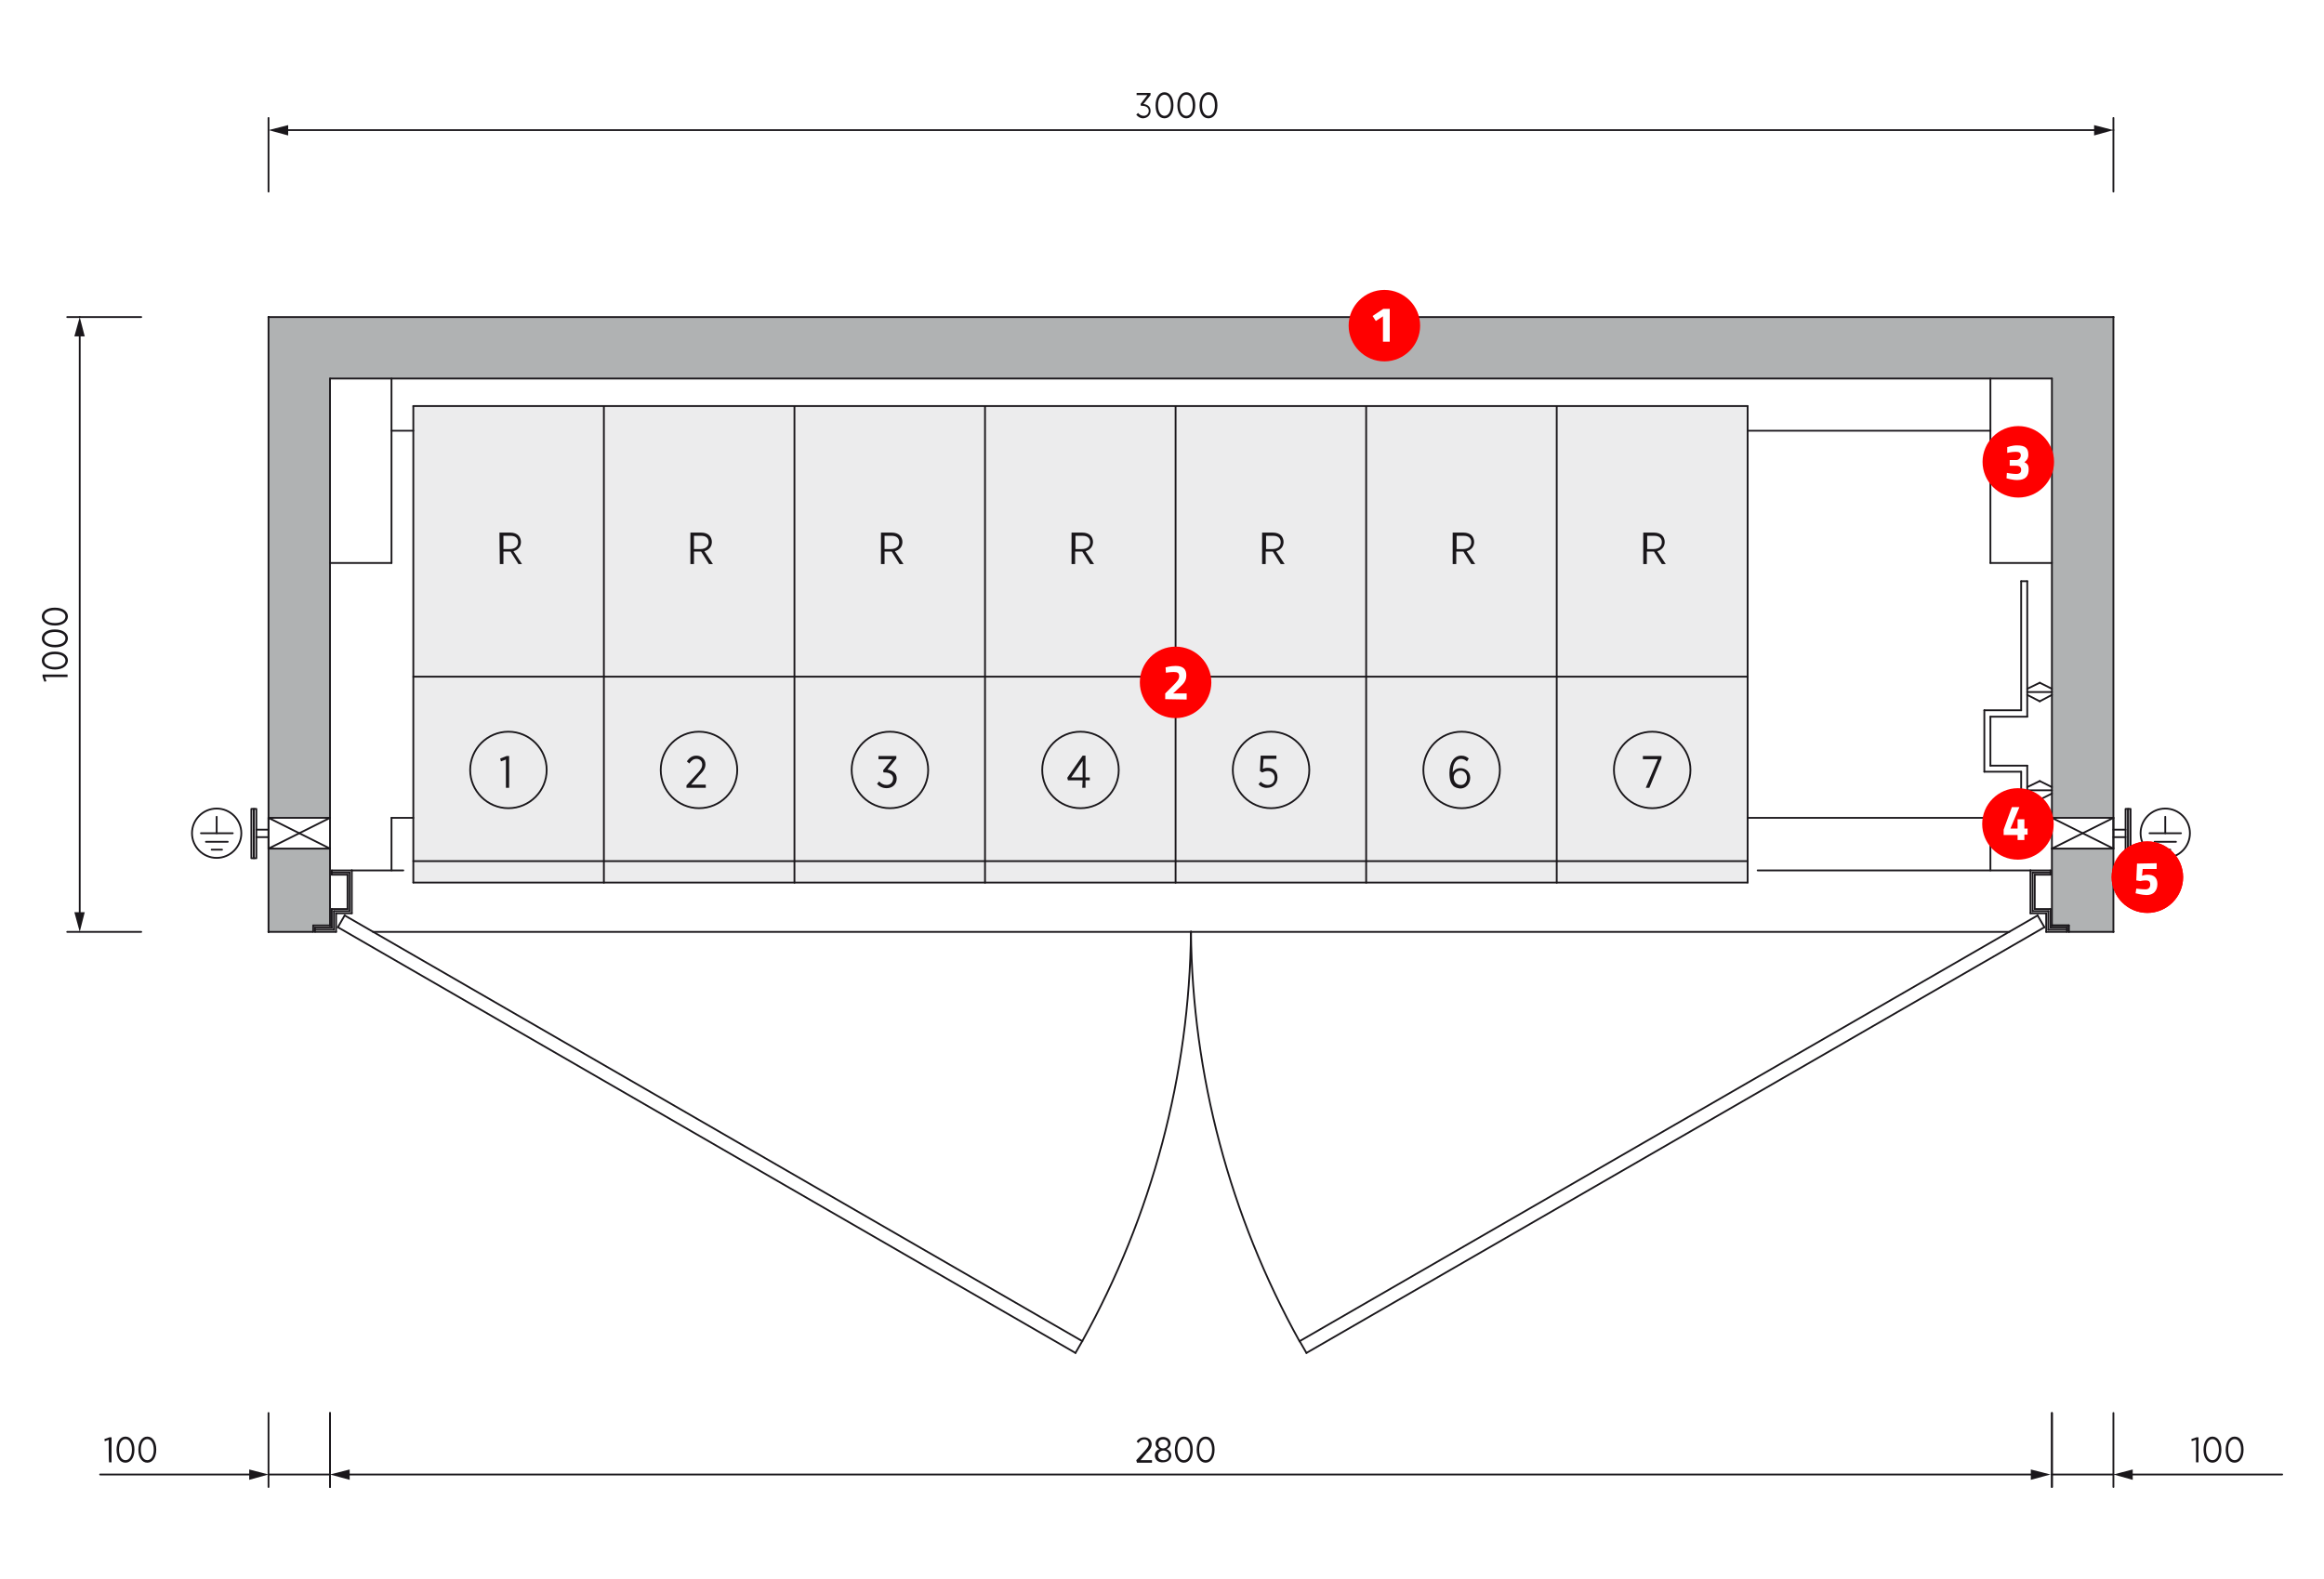 <svg xmlns="http://www.w3.org/2000/svg" xmlns:xlink="http://www.w3.org/1999/xlink" id="Layer_1" x="0px" y="0px" viewBox="0 0 650 441.8" style="enable-background:new 0 0 650 441.8;" xml:space="preserve">
<style type="text/css">
	.st0{fill:#FFFFFF;}
	.st1{fill:#ECECED;}
	.st2{fill-rule:evenodd;clip-rule:evenodd;fill:#B0B2B3;}
	.st3{fill:none;stroke:#1A171B;stroke-width:0.5;stroke-linecap:round;stroke-linejoin:round;stroke-miterlimit:10;}
	.st4{fill:none;stroke:#1A171B;stroke-width:0.5;stroke-linecap:round;stroke-linejoin:round;}
	.st5{fill:#1A171B;}
	.st6{fill:#19161A;}
	.st7{fill:#FF0000;}
	.st8{enable-background:new    ;}
</style>
<rect class="st0" width="650" height="441.8"></rect>
<g>
	<g id="Layer_1_1_">
		<g>
			<rect x="115.6" y="113.6" class="st1" width="373.2" height="133.3"></rect>
			<g>
				<g id="HATCH_63_">
					<path class="st2" d="M92.3,237.4H75.1v23.2h12.5v-1.7h4.7C92.3,258.9,92.3,237.4,92.3,237.4z M92.3,105.9h481.6v123h17.2V88.7       h-516v140.2h17.2L92.3,105.9L92.3,105.9z M591.1,237.4h-17.2v21.5h4.7v1.7h12.5V237.4z"></path>
				</g>
				<g id="LINE_9761_">
					<line class="st3" x1="87.6" y1="258.9" x2="92.3" y2="258.9"></line>
				</g>
				<g id="LINE_9762_">
					<line class="st3" x1="591.1" y1="260.7" x2="591.1" y2="88.7"></line>
				</g>
				<g id="LINE_9763_">
					<line class="st3" x1="591.1" y1="88.7" x2="75.1" y2="88.7"></line>
				</g>
				<g id="LINE_9764_">
					<line class="st3" x1="75.1" y1="88.7" x2="75.1" y2="260.7"></line>
				</g>
				<g id="LINE_9765_">
					<line class="st3" x1="573.9" y1="105.9" x2="92.3" y2="105.9"></line>
				</g>
				<g id="LINE_9766_">
					<line class="st3" x1="92.3" y1="105.9" x2="92.3" y2="258.9"></line>
				</g>
				<g id="LINE_9767_">
					<line class="st3" x1="87.6" y1="258.9" x2="87.6" y2="260.7"></line>
				</g>
				<g id="LINE_9770_">
					<line class="st3" x1="75.1" y1="260.7" x2="87.6" y2="260.7"></line>
				</g>
				<g id="LINE_9771_">
					<line class="st3" x1="578.6" y1="258.9" x2="573.9" y2="258.9"></line>
				</g>
				<g id="LINE_9772_">
					<line class="st3" x1="573.9" y1="105.9" x2="573.9" y2="258.9"></line>
				</g>
				<g id="LINE_9773_">
					<line class="st3" x1="578.6" y1="258.9" x2="578.6" y2="260.7"></line>
				</g>
				<g id="LINE_9789_">
					<line class="st3" x1="578.6" y1="260.7" x2="591.1" y2="260.7"></line>
				</g>
				<g id="LINE_9790_">
					<line class="st3" x1="578.6" y1="258.9" x2="573.9" y2="258.9"></line>
				</g>
				<g id="LINE_9791_">
					<line class="st3" x1="578.6" y1="258.9" x2="578.6" y2="260.7"></line>
				</g>
				<g id="ARC_3430_">
					<path class="st3" d="M333.1,260.7c0.4,40.1,10.9,79.5,30.4,114.6"></path>
				</g>
				<g id="ARC_3431_">
					<path class="st3" d="M302.7,375.2c19.5-35.1,30-74.4,30.4-114.6"></path>
				</g>
				<g id="DIMENSION_95_">
					<g id="LINE_9910_">
						<line class="st3" x1="39.5" y1="260.7" x2="18.8" y2="260.7"></line>
					</g>
					<g id="LINE_9911_">
						<line class="st3" x1="39.5" y1="88.7" x2="18.8" y2="88.7"></line>
					</g>
					<g id="LINE_9912_">
						<g>
							<g>
								<line class="st4" x1="22.3" y1="256.2" x2="22.3" y2="93.1"></line>
								<g>
									<polygon class="st5" points="23.7,255.2 22.3,260.7 20.8,255.2          "></polygon>
								</g>
								<g>
									<polygon class="st5" points="23.7,94.1 22.3,88.7 20.8,94.1          "></polygon>
								</g>
							</g>
						</g>
					</g>
					<g id="MTEXT_268_">
						<g>
							<path class="st6" d="M12.6,189.5l0.4,1.1l-0.6,0.1l-0.5-1.4v-0.6h7v0.7H12.6z"></path>
							<path class="st6" d="M15.4,187.3L15.4,187.3c-2.2,0-3.7-1-3.7-2.5s1.5-2.5,3.6-2.5h0.1c2.1,0,3.6,1,3.6,2.5         C18.9,186.3,17.5,187.3,15.4,187.3z M15.4,183L15.4,183c-1.8,0-3,0.7-3,1.8c0,1.1,1.2,1.8,2.9,1.8h0.1c1.7,0,2.9-0.7,2.9-1.8         C18.3,183.7,17.1,183,15.4,183z"></path>
							<path class="st6" d="M15.4,181.1L15.4,181.1c-2.2,0-3.7-1-3.7-2.5s1.5-2.5,3.6-2.5h0.1c2.1,0,3.6,1,3.6,2.5         C18.9,180.2,17.5,181.1,15.4,181.1z M15.4,176.8L15.4,176.8c-1.8,0-3,0.7-3,1.8c0,1.1,1.2,1.8,2.9,1.8h0.1         c1.7,0,2.9-0.7,2.9-1.8C18.3,177.5,17.1,176.8,15.4,176.8z"></path>
							<path class="st6" d="M15.4,175L15.4,175c-2.2,0-3.7-1-3.7-2.5s1.5-2.5,3.6-2.5h0.1c2.1,0,3.6,1,3.6,2.5         C18.9,174,17.5,175,15.4,175z M15.4,170.7L15.4,170.7c-1.8,0-3,0.7-3,1.8c0,1.1,1.2,1.8,2.9,1.8h0.1c1.7,0,2.9-0.7,2.9-1.8         C18.3,171.4,17.1,170.7,15.4,170.7z"></path>
						</g>
					</g>
					<g id="POINT_285_">
						<line class="st3" x1="75.1" y1="260.7" x2="75.1" y2="260.7"></line>
					</g>
					<g id="POINT_286_">
						<line class="st3" x1="75.1" y1="88.7" x2="75.1" y2="88.7"></line>
					</g>
					<g id="POINT_287_">
						<line class="st3" x1="22.3" y1="88.7" x2="22.3" y2="88.7"></line>
					</g>
				</g>
				<g id="DIMENSION_96_">
					<g id="LINE_9913_">
						<line class="st3" x1="75.1" y1="53.6" x2="75.1" y2="33"></line>
					</g>
					<g id="LINE_9914_">
						<line class="st3" x1="591.1" y1="53.6" x2="591.1" y2="33"></line>
					</g>
					<g id="LINE_9915_">
						<g>
							<g>
								<line class="st4" x1="79.6" y1="36.4" x2="586.7" y2="36.4"></line>
								<g>
									<polygon class="st5" points="80.6,37.9 75.1,36.4 80.6,35          "></polygon>
								</g>
								<g>
									<polygon class="st5" points="585.7,37.9 591.1,36.4 585.7,35          "></polygon>
								</g>
							</g>
						</g>
					</g>
					<g id="MTEXT_269_">
						<g>
							<path class="st6" d="M317.8,32.1l0.5-0.5c0.4,0.5,0.9,0.8,1.6,0.8c0.8,0,1.4-0.6,1.4-1.4v0c0-0.9-0.8-1.4-1.9-1.4h-0.3         l-0.1-0.5l1.9-2.5h-3V26h3.9v0.6l-2,2.5c1.1,0.1,2,0.7,2,1.9v0c0,1.3-1,2.1-2.2,2.1C319,33.1,318.3,32.7,317.8,32.1z"></path>
							<path class="st6" d="M323.2,29.5L323.2,29.5c0-2.2,1-3.7,2.5-3.7s2.5,1.5,2.5,3.6v0.1c0,2.1-1,3.6-2.5,3.6         C324.1,33.1,323.2,31.6,323.2,29.5z M327.5,29.5L327.5,29.5c0-1.8-0.7-3-1.8-3c-1.1,0-1.8,1.2-1.8,2.9v0.1         c0,1.7,0.7,2.9,1.8,2.9C326.8,32.4,327.5,31.2,327.5,29.5z"></path>
							<path class="st6" d="M329.3,29.5L329.3,29.5c0-2.2,1-3.7,2.5-3.7c1.5,0,2.5,1.5,2.5,3.6v0.1c0,2.1-1,3.6-2.5,3.6         C330.3,33.1,329.3,31.6,329.3,29.5z M333.6,29.5L333.6,29.5c0-1.8-0.7-3-1.8-3c-1.1,0-1.8,1.2-1.8,2.9v0.1         c0,1.7,0.7,2.9,1.8,2.9C332.9,32.4,333.6,31.2,333.6,29.5z"></path>
							<path class="st6" d="M335.5,29.5L335.5,29.5c0-2.2,1-3.7,2.5-3.7c1.6,0,2.5,1.5,2.5,3.6v0.1c0,2.1-1,3.6-2.5,3.6         C336.4,33.1,335.5,31.6,335.5,29.5z M339.8,29.5L339.8,29.5c0-1.8-0.7-3-1.8-3c-1.1,0-1.8,1.2-1.8,2.9v0.1         c0,1.7,0.7,2.9,1.8,2.9C339.1,32.4,339.8,31.2,339.8,29.5z"></path>
						</g>
					</g>
					<g id="POINT_288_">
						<line class="st3" x1="75.1" y1="88.7" x2="75.1" y2="88.7"></line>
					</g>
					<g id="POINT_289_">
						<line class="st3" x1="591.1" y1="88.7" x2="591.1" y2="88.7"></line>
					</g>
					<g id="POINT_290_">
						<line class="st3" x1="591.1" y1="36.4" x2="591.1" y2="36.4"></line>
					</g>
				</g>
				<g id="DIMENSION_97_">
					<g id="LINE_9916_">
						<line class="st3" x1="92.3" y1="395.3" x2="92.3" y2="416"></line>
					</g>
					<g id="LINE_9917_">
						<line class="st3" x1="573.9" y1="395.3" x2="573.9" y2="416"></line>
					</g>
					<g id="LINE_9918_">
						<g>
							<g>
								<line class="st4" x1="96.8" y1="412.5" x2="569" y2="412.5"></line>
								<g>
									<polygon class="st5" points="97.8,414 92.3,412.5 97.8,411.1          "></polygon>
								</g>
								<g>
									<polygon class="st5" points="568,414 573.5,412.5 568,411.1          "></polygon>
								</g>
							</g>
						</g>
					</g>
					<g id="MTEXT_270_">
						<g>
							<path class="st6" d="M317.8,408.5l2.3-2.5c0.8-0.9,1.2-1.4,1.2-2.1c0-0.8-0.6-1.2-1.3-1.2c-0.6,0-1.1,0.3-1.6,1l-0.5-0.4         c0.5-0.8,1.2-1.2,2.2-1.2c1.1,0,2,0.8,2,1.9v0c0,0.9-0.4,1.5-1.4,2.5l-1.7,2h3.2v0.7h-4.2L317.8,408.5L317.8,408.5z"></path>
							<path class="st6" d="M323,407.2L323,407.2c0-0.9,0.5-1.5,1.3-1.8c-0.6-0.3-1.1-0.8-1.1-1.6v0c0-1.1,1-1.8,2.1-1.8         c1.1,0,2.1,0.7,2.1,1.8v0c0,0.8-0.5,1.3-1.1,1.6c0.7,0.3,1.3,0.9,1.3,1.7v0c0,1.2-1,2-2.3,2C324,409.2,323,408.4,323,407.2z          M326.9,407.2L326.9,407.2c0-0.8-0.7-1.4-1.5-1.4s-1.5,0.6-1.5,1.4v0c0,0.7,0.6,1.3,1.5,1.3         C326.3,408.5,326.9,407.9,326.9,407.2z M326.7,403.9L326.7,403.9c0-0.7-0.6-1.2-1.4-1.2c-0.8,0-1.3,0.5-1.3,1.2v0         c0,0.8,0.6,1.3,1.3,1.3C326.1,405.2,326.7,404.6,326.7,403.9z"></path>
							<path class="st6" d="M328.6,405.6L328.6,405.6c0-2.2,1-3.7,2.5-3.7s2.5,1.5,2.5,3.6v0.1c0,2.1-1,3.6-2.5,3.6         C329.6,409.2,328.6,407.7,328.6,405.6z M332.9,405.6L332.9,405.6c0-1.8-0.7-3-1.8-3c-1.1,0-1.8,1.2-1.8,2.9v0.1         c0,1.7,0.7,2.9,1.8,2.9C332.2,408.5,332.9,407.3,332.9,405.6z"></path>
							<path class="st6" d="M334.7,405.6L334.7,405.6c0-2.2,1-3.7,2.5-3.7c1.6,0,2.5,1.5,2.5,3.6v0.1c0,2.1-1,3.6-2.5,3.6         C335.7,409.2,334.7,407.7,334.7,405.6z M339,405.6L339,405.6c0-1.8-0.7-3-1.8-3c-1.1,0-1.8,1.2-1.8,2.9v0.1         c0,1.7,0.7,2.9,1.8,2.9C338.3,408.5,339,407.3,339,405.6z"></path>
						</g>
					</g>
					<g id="POINT_291_">
						<line class="st3" x1="92.3" y1="258.9" x2="92.3" y2="258.9"></line>
					</g>
					<g id="POINT_292_">
						<line class="st3" x1="573.9" y1="258.9" x2="573.9" y2="258.9"></line>
					</g>
					<g id="POINT_293_">
						<line class="st3" x1="573.9" y1="412.5" x2="573.9" y2="412.5"></line>
					</g>
				</g>
				<g id="DIMENSION_98_">
					<g id="LINE_9919_">
						<line class="st3" x1="75.1" y1="395.3" x2="75.1" y2="416"></line>
					</g>
					<g id="LINE_9920_">
						<line class="st3" x1="92.3" y1="395.3" x2="92.3" y2="416"></line>
					</g>
					<g id="LINE_9922_">
						<g>
							<g>
								<line class="st4" x1="70.7" y1="412.5" x2="28" y2="412.5"></line>
								<g>
									<polygon class="st5" points="69.7,411.1 75.1,412.5 69.7,414          "></polygon>
								</g>
							</g>
						</g>
					</g>
					<g id="LINE_9923_">
						<line class="st3" x1="92.3" y1="412.5" x2="75.1" y2="412.5"></line>
					</g>
					<g id="MTEXT_271_">
						<g>
							<path class="st6" d="M30.4,402.8l-1.1,0.4l-0.1-0.6l1.4-0.5h0.6v7h-0.7C30.4,409.1,30.4,402.8,30.4,402.8z"></path>
							<path class="st6" d="M32.6,405.6L32.6,405.6c0-2.2,1-3.7,2.5-3.7s2.5,1.5,2.5,3.6v0.1c0,2.1-1,3.6-2.5,3.6         C33.5,409.2,32.6,407.7,32.6,405.6z M36.9,405.6L36.9,405.6c0-1.8-0.7-3-1.8-3c-1.1,0-1.8,1.2-1.8,2.9v0.1         c0,1.7,0.7,2.9,1.8,2.9C36.2,408.5,36.9,407.3,36.9,405.6z"></path>
							<path class="st6" d="M38.7,405.6L38.7,405.6c0-2.2,1-3.7,2.5-3.7s2.5,1.5,2.5,3.6v0.1c0,2.1-1,3.6-2.5,3.6         C39.7,409.2,38.7,407.7,38.7,405.6z M43,405.6L43,405.6c0-1.8-0.7-3-1.8-3c-1.1,0-1.8,1.2-1.8,2.9v0.1c0,1.7,0.7,2.9,1.8,2.9         C42.3,408.5,43,407.3,43,405.6z"></path>
						</g>
					</g>
					<g id="POINT_294_">
						<line class="st3" x1="75.1" y1="260.7" x2="75.1" y2="260.7"></line>
					</g>
					<g id="POINT_295_">
						<line class="st3" x1="92.3" y1="258.9" x2="92.3" y2="258.9"></line>
					</g>
					<g id="POINT_296_">
						<line class="st3" x1="92.3" y1="412.5" x2="92.3" y2="412.5"></line>
					</g>
				</g>
				<g id="DIMENSION_99_">
					<g id="LINE_9924_">
						<line class="st3" x1="573.9" y1="395.3" x2="573.9" y2="416"></line>
					</g>
					<g id="LINE_9925_">
						<line class="st3" x1="591.1" y1="395.3" x2="591.1" y2="416"></line>
					</g>
					<g id="LINE_9927_">
						<g>
							<g>
								<line class="st4" x1="595.5" y1="412.5" x2="638.3" y2="412.5"></line>
								<g>
									<polygon class="st5" points="596.5,414 591.1,412.5 596.5,411.1          "></polygon>
								</g>
							</g>
						</g>
					</g>
					<g id="LINE_9928_">
						<line class="st3" x1="573.9" y1="412.5" x2="591.1" y2="412.5"></line>
					</g>
					<g id="MTEXT_272_">
						<g>
							<path class="st6" d="M614.1,402.8l-1.1,0.4l-0.1-0.6l1.4-0.5h0.6v7h-0.7V402.8z"></path>
							<path class="st6" d="M616.3,405.6L616.3,405.6c0-2.2,1-3.7,2.5-3.7s2.5,1.5,2.5,3.6v0.1c0,2.1-1,3.6-2.5,3.6         C617.3,409.2,616.3,407.7,616.3,405.6z M620.6,405.6L620.6,405.6c0-1.8-0.7-3-1.8-3c-1.1,0-1.8,1.2-1.8,2.9v0.1         c0,1.7,0.7,2.9,1.8,2.9C619.9,408.5,620.6,407.3,620.6,405.6z"></path>
							<path class="st6" d="M622.5,405.6L622.5,405.6c0-2.2,1-3.7,2.5-3.7c1.6,0,2.5,1.5,2.5,3.6v0.1c0,2.1-1,3.6-2.5,3.6         C623.4,409.2,622.5,407.7,622.5,405.6z M626.8,405.6L626.8,405.6c0-1.8-0.7-3-1.8-3c-1.1,0-1.8,1.2-1.8,2.9v0.1         c0,1.7,0.7,2.9,1.8,2.9C626.1,408.5,626.8,407.3,626.8,405.6z"></path>
						</g>
					</g>
					<g id="POINT_297_">
						<line class="st3" x1="573.9" y1="258.9" x2="573.9" y2="258.9"></line>
					</g>
					<g id="POINT_298_">
						<line class="st3" x1="591.1" y1="260.7" x2="591.1" y2="260.7"></line>
					</g>
					<g id="POINT_299_">
						<line class="st3" x1="591.1" y1="412.5" x2="591.1" y2="412.5"></line>
					</g>
				</g>
				<g id="LINE_9768_">
					<line class="st3" x1="98.4" y1="243.5" x2="98.4" y2="255.5"></line>
				</g>
				<g id="LINE_9769_">
					<line class="st3" x1="97.8" y1="244.1" x2="97.8" y2="254.9"></line>
				</g>
				<g id="LINE_9774_">
					<line class="st3" x1="94" y1="255.5" x2="98.4" y2="255.5"></line>
				</g>
				<g id="LINE_9775_">
					<line class="st3" x1="93.4" y1="254.9" x2="97.8" y2="254.9"></line>
				</g>
				<g id="LINE_9776_">
					<line class="st3" x1="94" y1="260.7" x2="88.1" y2="260.7"></line>
				</g>
				<g id="LINE_9777_">
					<line class="st3" x1="93.4" y1="260.1" x2="88.1" y2="260.1"></line>
				</g>
				<g id="LINE_9778_">
					<line class="st3" x1="88.1" y1="260.7" x2="88.1" y2="259.5"></line>
				</g>
				<g id="LINE_9779_">
					<line class="st3" x1="88.1" y1="259.5" x2="92.8" y2="259.5"></line>
				</g>
				<g id="LINE_9780_">
					<line class="st3" x1="92.8" y1="259.5" x2="92.8" y2="254.3"></line>
				</g>
				<g id="LINE_9781_">
					<line class="st3" x1="92.8" y1="243.5" x2="98.4" y2="243.5"></line>
				</g>
				<g id="LINE_9782_">
					<line class="st3" x1="92.8" y1="244.1" x2="97.8" y2="244.1"></line>
				</g>
				<g id="LINE_9783_">
					<line class="st3" x1="94" y1="260.7" x2="94" y2="255.5"></line>
				</g>
				<g id="LINE_9784_">
					<line class="st3" x1="93.4" y1="260.1" x2="93.4" y2="254.9"></line>
				</g>
				<g id="LINE_9785_">
					<line class="st3" x1="97.2" y1="244.7" x2="97.2" y2="254.3"></line>
				</g>
				<g id="LINE_9786_">
					<line class="st3" x1="92.8" y1="254.3" x2="97.2" y2="254.3"></line>
				</g>
				<g id="LINE_9787_">
					<line class="st3" x1="92.8" y1="244.7" x2="97.2" y2="244.7"></line>
				</g>
				<g id="LINE_9788_">
					<line class="st3" x1="92.8" y1="244.7" x2="92.8" y2="243.5"></line>
				</g>
				<g id="LINE_9792_">
					<line class="st3" x1="567.9" y1="243.5" x2="567.9" y2="255.5"></line>
				</g>
				<g id="LINE_9793_">
					<line class="st3" x1="568.5" y1="244.1" x2="568.5" y2="254.9"></line>
				</g>
				<g id="LINE_9794_">
					<line class="st3" x1="572.3" y1="255.5" x2="567.9" y2="255.5"></line>
				</g>
				<g id="LINE_9795_">
					<line class="st3" x1="572.9" y1="254.9" x2="568.5" y2="254.9"></line>
				</g>
				<g id="LINE_9796_">
					<line class="st3" x1="572.3" y1="260.7" x2="578.1" y2="260.7"></line>
				</g>
				<g id="LINE_9797_">
					<line class="st3" x1="572.9" y1="260.1" x2="578.1" y2="260.1"></line>
				</g>
				<g id="LINE_9798_">
					<line class="st3" x1="578.1" y1="260.7" x2="578.1" y2="259.5"></line>
				</g>
				<g id="LINE_9799_">
					<line class="st3" x1="578.1" y1="259.5" x2="573.5" y2="259.5"></line>
				</g>
				<g id="LINE_9800_">
					<line class="st3" x1="573.5" y1="259.5" x2="573.5" y2="254.3"></line>
				</g>
				<g id="LINE_9801_">
					<line class="st3" x1="573.5" y1="243.5" x2="567.9" y2="243.5"></line>
				</g>
				<g id="LINE_9802_">
					<line class="st3" x1="573.5" y1="244.1" x2="568.5" y2="244.1"></line>
				</g>
				<g id="LINE_9803_">
					<line class="st3" x1="572.3" y1="260.7" x2="572.3" y2="255.5"></line>
				</g>
				<g id="LINE_9804_">
					<line class="st3" x1="572.9" y1="260.1" x2="572.9" y2="254.9"></line>
				</g>
				<g id="LINE_9805_">
					<line class="st3" x1="569.1" y1="244.7" x2="569.1" y2="254.3"></line>
				</g>
				<g id="LINE_9806_">
					<line class="st3" x1="573.5" y1="254.3" x2="569.1" y2="254.3"></line>
				</g>
				<g id="LINE_9807_">
					<line class="st3" x1="573.5" y1="244.7" x2="569.1" y2="244.7"></line>
				</g>
				<g id="LINE_9808_">
					<line class="st3" x1="573.5" y1="244.7" x2="573.5" y2="243.5"></line>
				</g>
				<g id="LINE_9809_">
					<line class="st3" x1="75.1" y1="237.4" x2="92.3" y2="237.4"></line>
				</g>
				<g id="LINE_9810_">
					<line class="st3" x1="75.1" y1="228.8" x2="92.3" y2="228.8"></line>
				</g>
				<g id="LINE_9811_">
					<line class="st3" x1="75.1" y1="237.4" x2="92.3" y2="228.8"></line>
				</g>
				<g id="LINE_9812_">
					<line class="st3" x1="75.1" y1="228.8" x2="92.3" y2="237.4"></line>
				</g>
				<g id="LINE_9813_">
					<line class="st3" x1="573.9" y1="237.4" x2="591.1" y2="237.4"></line>
				</g>
				<g id="LINE_9814_">
					<line class="st3" x1="573.9" y1="228.8" x2="591.1" y2="228.8"></line>
				</g>
				<g id="LINE_9815_">
					<line class="st3" x1="573.9" y1="237.4" x2="591.1" y2="228.8"></line>
				</g>
				<g id="LINE_9816_">
					<line class="st3" x1="573.9" y1="228.8" x2="591.1" y2="237.4"></line>
				</g>
				<g id="LINE_9817_">
					<line class="st3" x1="115.6" y1="246.9" x2="115.6" y2="113.6"></line>
				</g>
				<g id="LINE_9818_">
					<line class="st3" x1="168.9" y1="246.9" x2="168.9" y2="113.6"></line>
				</g>
				<g id="LINE_9819_">
					<line class="st3" x1="115.6" y1="189.3" x2="168.9" y2="189.3"></line>
				</g>
				<g id="LINE_9820_">
					<line class="st3" x1="115.6" y1="113.6" x2="168.9" y2="113.6"></line>
				</g>
				<g id="LINE_9821_">
					<line class="st3" x1="115.6" y1="240.9" x2="168.9" y2="240.9"></line>
				</g>
				<g id="LINE_9822_">
					<line class="st3" x1="115.6" y1="246.9" x2="168.9" y2="246.9"></line>
				</g>
				<g id="LINE_9823_">
					<line class="st3" x1="222.2" y1="246.9" x2="222.2" y2="113.6"></line>
				</g>
				<g id="LINE_9824_">
					<line class="st3" x1="168.9" y1="189.3" x2="222.2" y2="189.3"></line>
				</g>
				<g id="LINE_9825_">
					<line class="st3" x1="168.9" y1="113.6" x2="222.2" y2="113.6"></line>
				</g>
				<g id="LINE_9826_">
					<line class="st3" x1="168.9" y1="240.9" x2="222.2" y2="240.9"></line>
				</g>
				<g id="LINE_9827_">
					<line class="st3" x1="168.9" y1="246.9" x2="222.2" y2="246.9"></line>
				</g>
				<g id="LINE_9828_">
					<line class="st3" x1="275.5" y1="246.9" x2="275.5" y2="113.6"></line>
				</g>
				<g id="LINE_9829_">
					<line class="st3" x1="222.2" y1="189.3" x2="275.5" y2="189.3"></line>
				</g>
				<g id="LINE_9830_">
					<line class="st3" x1="222.2" y1="113.6" x2="275.5" y2="113.6"></line>
				</g>
				<g id="LINE_9831_">
					<line class="st3" x1="222.2" y1="240.9" x2="275.5" y2="240.9"></line>
				</g>
				<g id="LINE_9832_">
					<line class="st3" x1="222.2" y1="246.9" x2="275.5" y2="246.9"></line>
				</g>
				<g id="TEXT_242_">
					<g>
						<path class="st6" d="M141.5,212.5l-1.4,0.5l-0.2-0.8l1.8-0.7h0.7v8.9h-0.9L141.5,212.5L141.5,212.5z"></path>
					</g>
				</g>
				<g id="TEXT_243_">
					<g>
						<path class="st6" d="M192,219.7l2.9-3.2c1.1-1.1,1.5-1.8,1.5-2.6c0-1-0.7-1.6-1.6-1.6c-0.8,0-1.4,0.4-2,1.3l-0.7-0.6        c0.7-1,1.5-1.6,2.7-1.6c1.4,0,2.5,1,2.5,2.4v0c0,1.1-0.5,1.9-1.8,3.2l-2.2,2.5h4.1v0.9H192V219.7z"></path>
					</g>
				</g>
				<g id="TEXT_244_">
					<g>
						<path class="st6" d="M245.3,219.3l0.6-0.7c0.5,0.6,1.2,1,2.1,1c1,0,1.8-0.7,1.8-1.8v0c0-1.1-1-1.7-2.4-1.7h-0.3l-0.1-0.6        l2.5-3.1h-3.8v-0.9h5v0.7l-2.5,3.1c1.4,0.2,2.6,0.9,2.6,2.5v0c0,1.6-1.2,2.7-2.8,2.7C246.8,220.5,245.9,220,245.3,219.3z"></path>
					</g>
				</g>
				<g id="CIRCLE_231_">
					<path class="st3" d="M206.2,215.4c0-5.9-4.8-10.7-10.7-10.7c-5.9,0-10.7,4.8-10.7,10.7s4.8,10.7,10.7,10.7       C201.5,226.1,206.2,221.3,206.2,215.4L206.2,215.4z"></path>
				</g>
				<g id="CIRCLE_232_">
					<path class="st3" d="M152.9,215.4c0-5.9-4.8-10.7-10.7-10.7c-5.9,0-10.7,4.8-10.7,10.7s4.8,10.7,10.7,10.7       C148.1,226.1,152.9,221.3,152.9,215.4L152.9,215.4z"></path>
				</g>
				<g id="CIRCLE_233_">
					<path class="st3" d="M259.6,215.4c0-5.9-4.8-10.7-10.7-10.7c-5.9,0-10.7,4.8-10.7,10.7s4.8,10.7,10.7,10.7       C254.8,226.1,259.6,221.3,259.6,215.4L259.6,215.4z"></path>
				</g>
				<g id="TEXT_245_">
					<g>
						<path class="st6" d="M193.1,149h3c1,0,1.8,0.3,2.3,0.8c0.4,0.4,0.7,1.1,0.7,1.8v0c0,1.4-0.9,2.3-2.1,2.6l2.4,3.6h-1.1        l-2.2-3.5h-2v3.5h-1L193.1,149L193.1,149z M195.9,153.6c1.4,0,2.3-0.7,2.3-1.9v0c0-1.2-0.8-1.8-2.1-1.8h-2v3.7L195.9,153.6        L195.9,153.6z"></path>
					</g>
				</g>
				<g id="TEXT_246_">
					<g>
						<path class="st6" d="M139.7,149h3c1,0,1.8,0.3,2.3,0.8c0.4,0.4,0.7,1.1,0.7,1.8v0c0,1.4-0.9,2.3-2.1,2.6l2.4,3.6H145l-2.2-3.5        h-2v3.5h-1L139.7,149L139.7,149z M142.6,153.6c1.4,0,2.3-0.7,2.3-1.9v0c0-1.2-0.8-1.8-2.1-1.8h-2v3.7L142.6,153.6L142.6,153.6        z"></path>
					</g>
				</g>
				<g id="TEXT_247_">
					<g>
						<path class="st6" d="M246.4,149h3c1,0,1.8,0.3,2.3,0.8c0.4,0.4,0.7,1.1,0.7,1.8v0c0,1.4-0.9,2.3-2.1,2.6l2.4,3.6h-1.1        l-2.2-3.5h-2v3.5h-1L246.4,149L246.4,149z M249.2,153.6c1.4,0,2.3-0.7,2.3-1.9v0c0-1.2-0.8-1.8-2.1-1.8h-2v3.7L249.2,153.6        L249.2,153.6z"></path>
					</g>
				</g>
				<g id="LINE_9833_">
					<line class="st3" x1="98.4" y1="243.5" x2="112.8" y2="243.5"></line>
				</g>
				<g id="LINE_9834_">
					<line class="st3" x1="328.8" y1="246.9" x2="328.8" y2="113.6"></line>
				</g>
				<g id="LINE_9835_">
					<line class="st3" x1="275.5" y1="189.3" x2="328.8" y2="189.3"></line>
				</g>
				<g id="LINE_9836_">
					<line class="st3" x1="275.5" y1="113.6" x2="328.8" y2="113.6"></line>
				</g>
				<g id="LINE_9837_">
					<line class="st3" x1="275.5" y1="240.9" x2="328.8" y2="240.9"></line>
				</g>
				<g id="LINE_9838_">
					<line class="st3" x1="275.5" y1="246.9" x2="328.8" y2="246.9"></line>
				</g>
				<g id="TEXT_248_">
					<g>
						<path class="st6" d="M302.8,218.3h-4.1l-0.2-0.7l4.3-6.2h0.8v6.1h1.2v0.8h-1.2v2.1h-0.9L302.8,218.3L302.8,218.3z         M302.8,217.5v-4.6l-3.2,4.6H302.8z"></path>
					</g>
				</g>
				<g id="CIRCLE_234_">
					<path class="st3" d="M312.9,215.4c0-5.9-4.8-10.7-10.7-10.7c-5.9,0-10.7,4.8-10.7,10.7s4.8,10.7,10.7,10.7       C308.1,226.1,312.9,221.3,312.9,215.4L312.9,215.4z"></path>
				</g>
				<g id="TEXT_249_">
					<g>
						<path class="st6" d="M299.7,149h3c1,0,1.8,0.3,2.3,0.8c0.4,0.4,0.7,1.1,0.7,1.8v0c0,1.4-0.9,2.3-2.1,2.6l2.4,3.6h-1.1        l-2.2-3.5h-2v3.5h-1L299.7,149L299.7,149z M302.6,153.6c1.4,0,2.3-0.7,2.3-1.9v0c0-1.2-0.8-1.8-2.1-1.8h-2v3.7L302.6,153.6        L302.6,153.6z"></path>
					</g>
				</g>
				<g id="LINE_9839_">
					<line class="st3" x1="382.1" y1="246.9" x2="382.1" y2="113.6"></line>
				</g>
				<g id="LINE_9840_">
					<line class="st3" x1="328.8" y1="189.3" x2="382.1" y2="189.3"></line>
				</g>
				<g id="LINE_9841_">
					<line class="st3" x1="328.8" y1="113.6" x2="382.1" y2="113.6"></line>
				</g>
				<g id="LINE_9842_">
					<line class="st3" x1="328.8" y1="240.9" x2="382.1" y2="240.9"></line>
				</g>
				<g id="LINE_9843_">
					<line class="st3" x1="328.8" y1="246.9" x2="382.1" y2="246.9"></line>
				</g>
				<g id="TEXT_250_">
					<g>
						<path class="st6" d="M352,219.4l0.6-0.7c0.6,0.6,1.3,0.9,2,0.9c1.1,0,1.9-0.8,1.9-2v0c0-1.2-0.8-1.9-1.9-1.9        c-0.6,0-1.1,0.2-1.6,0.4l-0.6-0.4l0.2-4.3h4.4v0.9h-3.6l-0.2,2.8c0.4-0.2,0.8-0.3,1.4-0.3c1.5,0,2.7,0.9,2.7,2.7v0        c0,1.7-1.2,2.9-2.9,2.9C353.6,220.5,352.6,220.1,352,219.4z"></path>
					</g>
				</g>
				<g id="CIRCLE_235_">
					<path class="st3" d="M366.2,215.4c0-5.9-4.8-10.7-10.7-10.7c-5.9,0-10.7,4.8-10.7,10.7s4.8,10.7,10.7,10.7       C361.4,226.1,366.2,221.3,366.2,215.4L366.2,215.4z"></path>
				</g>
				<g id="TEXT_251_">
					<g>
						<path class="st6" d="M353,149h3c1,0,1.8,0.3,2.3,0.8c0.4,0.4,0.7,1.1,0.7,1.8v0c0,1.4-0.9,2.3-2.1,2.6l2.4,3.6h-1.1l-2.2-3.5        h-2v3.5h-1L353,149L353,149z M355.9,153.6c1.4,0,2.3-0.7,2.3-1.9v0c0-1.2-0.8-1.8-2.1-1.8h-2v3.7L355.9,153.6L355.9,153.6z"></path>
					</g>
				</g>
				<g id="LINE_9844_">
					<line class="st3" x1="435.4" y1="246.9" x2="435.4" y2="113.6"></line>
				</g>
				<g id="LINE_9845_">
					<line class="st3" x1="382.1" y1="189.3" x2="435.4" y2="189.3"></line>
				</g>
				<g id="LINE_9846_">
					<line class="st3" x1="382.1" y1="113.6" x2="435.4" y2="113.6"></line>
				</g>
				<g id="LINE_9847_">
					<line class="st3" x1="382.1" y1="240.9" x2="435.4" y2="240.9"></line>
				</g>
				<g id="LINE_9848_">
					<line class="st3" x1="382.1" y1="246.9" x2="435.4" y2="246.9"></line>
				</g>
				<g id="TEXT_252_">
					<g>
						<path class="st6" d="M406.4,219.8c-0.6-0.7-1-1.6-1-3.5v-0.1c0-2.9,1.3-4.8,3.3-4.8c0.9,0,1.5,0.3,2.1,0.8l-0.5,0.8        c-0.5-0.4-1-0.7-1.7-0.7c-1.5,0-2.3,1.6-2.3,3.8c0.5-0.8,1.2-1.2,2.2-1.2c1.4,0,2.7,1,2.7,2.7v0c0,1.7-1.2,3-2.8,3        C407.6,220.5,406.9,220.3,406.4,219.8z M410.3,217.6L410.3,217.6c0-1.2-0.8-2-1.8-2c-1.1,0-1.9,0.8-1.9,1.9v0        c0,1.2,0.8,2.1,1.9,2.1C409.5,219.7,410.3,218.8,410.3,217.6z"></path>
					</g>
				</g>
				<g id="CIRCLE_236_">
					<path class="st3" d="M419.5,215.4c0-5.9-4.8-10.7-10.7-10.7s-10.7,4.8-10.7,10.7s4.8,10.7,10.7,10.7S419.5,221.3,419.5,215.4       L419.5,215.4z"></path>
				</g>
				<g id="TEXT_253_">
					<g>
						<path class="st6" d="M406.3,149h3c1,0,1.8,0.3,2.3,0.8c0.4,0.4,0.7,1.1,0.7,1.8v0c0,1.4-0.9,2.3-2.1,2.6l2.4,3.6h-1.1        l-2.2-3.5h-2v3.5h-1L406.3,149L406.3,149z M409.2,153.6c1.4,0,2.3-0.7,2.3-1.9v0c0-1.2-0.8-1.8-2.1-1.8h-2v3.7L409.2,153.6        L409.2,153.6z"></path>
					</g>
				</g>
				<g id="LINE_9849_">
					<line class="st3" x1="488.8" y1="246.9" x2="488.8" y2="113.6"></line>
				</g>
				<g id="LINE_9850_">
					<line class="st3" x1="435.4" y1="189.3" x2="488.8" y2="189.3"></line>
				</g>
				<g id="LINE_9851_">
					<line class="st3" x1="435.4" y1="113.6" x2="488.8" y2="113.6"></line>
				</g>
				<g id="LINE_9852_">
					<line class="st3" x1="435.4" y1="240.9" x2="488.8" y2="240.9"></line>
				</g>
				<g id="LINE_9853_">
					<line class="st3" x1="435.4" y1="246.9" x2="488.8" y2="246.9"></line>
				</g>
				<g id="TEXT_254_">
					<g>
						<path class="st6" d="M463.7,212.4h-4.2v-0.9h5.2v0.7l-3.4,8.2h-1L463.7,212.4z"></path>
					</g>
				</g>
				<g id="CIRCLE_237_">
					<path class="st3" d="M472.8,215.4c0-5.9-4.8-10.7-10.7-10.7s-10.7,4.8-10.7,10.7s4.8,10.7,10.7,10.7S472.8,221.3,472.8,215.4       L472.8,215.4z"></path>
				</g>
				<g id="TEXT_255_">
					<g>
						<path class="st6" d="M459.6,149h3c1,0,1.8,0.3,2.3,0.8c0.4,0.4,0.7,1.1,0.7,1.8v0c0,1.4-0.9,2.3-2.1,2.6l2.4,3.6h-1.1        l-2.2-3.5h-2v3.5h-1L459.6,149L459.6,149z M462.5,153.6c1.4,0,2.3-0.7,2.3-1.9v0c0-1.2-0.8-1.8-2.1-1.8h-2v3.7L462.5,153.6        L462.5,153.6z"></path>
					</g>
				</g>
				<g id="LINE_9854_">
					<line class="st3" x1="109.5" y1="105.9" x2="109.5" y2="157.5"></line>
				</g>
				<g id="LINE_9855_">
					<line class="st3" x1="92.3" y1="157.5" x2="109.5" y2="157.5"></line>
				</g>
				<g id="LINE_9856_">
					<line class="st3" x1="556.7" y1="105.9" x2="556.7" y2="157.5"></line>
				</g>
				<g id="LINE_9857_">
					<line class="st3" x1="573.9" y1="157.5" x2="556.7" y2="157.5"></line>
				</g>
				<g id="LINE_9858_">
					<line class="st3" x1="567.9" y1="243.5" x2="491.6" y2="243.5"></line>
				</g>
				<g id="LINE_9859_">
					<line class="st3" x1="75.1" y1="228.8" x2="75.1" y2="237.4"></line>
				</g>
				<g id="LINE_9860_">
					<line class="st3" x1="591.1" y1="228.8" x2="591.1" y2="237.4"></line>
				</g>
				<g id="LINE_9861_">
					<line class="st3" x1="565.3" y1="162.6" x2="565.3" y2="198.7"></line>
				</g>
				<g id="LINE_9862_">
					<line class="st3" x1="567" y1="162.6" x2="567" y2="200.5"></line>
				</g>
				<g id="LINE_9863_">
					<line class="st3" x1="565.3" y1="198.7" x2="555" y2="198.7"></line>
				</g>
				<g id="LINE_9864_">
					<line class="st3" x1="567" y1="200.5" x2="556.7" y2="200.5"></line>
				</g>
				<g id="LINE_9865_">
					<line class="st3" x1="555" y1="198.7" x2="555" y2="215.9"></line>
				</g>
				<g id="LINE_9866_">
					<line class="st3" x1="556.7" y1="200.5" x2="556.7" y2="214.2"></line>
				</g>
				<g id="LINE_9867_">
					<line class="st3" x1="555" y1="215.9" x2="565.3" y2="215.9"></line>
				</g>
				<g id="LINE_9868_">
					<line class="st3" x1="556.7" y1="214.2" x2="567" y2="214.2"></line>
				</g>
				<g id="LINE_9869_">
					<line class="st3" x1="565.3" y1="215.9" x2="565.3" y2="238.3"></line>
				</g>
				<g id="LINE_9870_">
					<line class="st3" x1="567" y1="214.2" x2="567" y2="238.3"></line>
				</g>
				<g id="LINE_9871_">
					<line class="st3" x1="565.3" y1="162.6" x2="567" y2="162.6"></line>
				</g>
				<g id="LINE_9872_">
					<line class="st3" x1="565.3" y1="238.3" x2="567" y2="238.3"></line>
				</g>
				<g id="LINE_9873_">
					<line class="st3" x1="567" y1="221.1" x2="573.9" y2="221.1"></line>
				</g>
				<g id="LINE_9874_">
					<line class="st3" x1="567" y1="220.2" x2="570.5" y2="218.5"></line>
				</g>
				<g id="LINE_9875_">
					<line class="st3" x1="570.5" y1="218.5" x2="573.9" y2="220.2"></line>
				</g>
				<g id="LINE_9876_">
					<line class="st3" x1="567" y1="222" x2="570.5" y2="223.7"></line>
				</g>
				<g id="LINE_9877_">
					<line class="st3" x1="570.5" y1="223.7" x2="573.9" y2="222"></line>
				</g>
				<g id="LINE_9878_">
					<line class="st3" x1="567" y1="193.6" x2="573.9" y2="193.6"></line>
				</g>
				<g id="LINE_9879_">
					<line class="st3" x1="567" y1="194.4" x2="570.5" y2="196.2"></line>
				</g>
				<g id="LINE_9880_">
					<line class="st3" x1="570.5" y1="196.2" x2="573.9" y2="194.4"></line>
				</g>
				<g id="LINE_9881_">
					<line class="st3" x1="567" y1="192.7" x2="570.5" y2="191"></line>
				</g>
				<g id="LINE_9882_">
					<line class="st3" x1="570.5" y1="191" x2="573.9" y2="192.7"></line>
				</g>
				<g id="LINE_9883_">
					<line class="st3" x1="556.7" y1="120.5" x2="488.8" y2="120.5"></line>
				</g>
				<g id="LINE_9884_">
					<line class="st3" x1="556.7" y1="228.8" x2="488.8" y2="228.8"></line>
				</g>
				<g id="LINE_9885_">
					<line class="st3" x1="556.7" y1="228.8" x2="556.7" y2="243.5"></line>
				</g>
				<g id="LINE_9886_">
					<line class="st3" x1="109.5" y1="120.5" x2="115.6" y2="120.5"></line>
				</g>
				<g id="LINE_9887_">
					<line class="st3" x1="109.5" y1="228.8" x2="115.6" y2="228.8"></line>
				</g>
				<g id="LINE_9888_">
					<line class="st3" x1="109.5" y1="228.8" x2="109.5" y2="243.5"></line>
				</g>
				<g id="LINE_9889_">
					<line class="st3" x1="104.3" y1="260.7" x2="562" y2="260.7"></line>
				</g>
				<g id="LINE_9890_">
					<line class="st3" x1="571.8" y1="259.4" x2="569.9" y2="256.1"></line>
				</g>
				<g id="LINE_9891_">
					<line class="st3" x1="365.4" y1="378.5" x2="571.8" y2="259.4"></line>
				</g>
				<g id="LINE_9892_">
					<line class="st3" x1="363.5" y1="375.2" x2="569.9" y2="256.1"></line>
				</g>
				<g id="LINE_9893_">
					<line class="st3" x1="365.4" y1="378.5" x2="363.5" y2="375.2"></line>
				</g>
				<g id="LINE_9894_">
					<line class="st3" x1="94.5" y1="259.4" x2="96.4" y2="256.1"></line>
				</g>
				<g id="LINE_9895_">
					<line class="st3" x1="300.8" y1="378.5" x2="94.5" y2="259.4"></line>
				</g>
				<g id="LINE_9896_">
					<line class="st3" x1="302.7" y1="375.2" x2="96.4" y2="256.1"></line>
				</g>
				<g id="LINE_9897_">
					<line class="st3" x1="300.8" y1="378.5" x2="302.7" y2="375.2"></line>
				</g>
				<g id="LINE_9898_">
					<line class="st3" x1="71.7" y1="232.1" x2="75.1" y2="232.1"></line>
				</g>
				<g id="LINE_9899_">
					<line class="st3" x1="71.7" y1="234.2" x2="75.1" y2="234.2"></line>
				</g>
				<g id="LWPOLYLINE_481_">
					<rect x="71" y="226.3" class="st3" width="0.7" height="13.8"></rect>
				</g>
				<g id="LWPOLYLINE_482_">
					<rect x="70.3" y="226.3" class="st3" width="0.7" height="13.8"></rect>
				</g>
				<g id="LINE_9900_">
					<line class="st3" x1="594.5" y1="232.1" x2="591.1" y2="232.1"></line>
				</g>
				<g id="LINE_9901_">
					<line class="st3" x1="594.5" y1="234.2" x2="591.1" y2="234.2"></line>
				</g>
				<g id="LWPOLYLINE_483_">
					<rect x="594.5" y="226.3" class="st3" width="0.7" height="13.8"></rect>
				</g>
				<g id="LWPOLYLINE_484_">
					<rect x="595.2" y="226.3" class="st3" width="0.7" height="13.8"></rect>
				</g>
				<g id="CIRCLE_238_">
					<path class="st3" d="M67.5,233.1c0-3.8-3.1-6.9-6.9-6.9c-3.8,0-6.9,3.1-6.9,6.9c0,3.8,3.1,6.9,6.9,6.9       C64.4,240,67.5,236.9,67.5,233.1L67.5,233.1z"></path>
				</g>
				<g id="LINE_9902_">
					<line class="st3" x1="65.1" y1="233.1" x2="56.2" y2="233.1"></line>
				</g>
				<g id="LINE_9903_">
					<line class="st3" x1="62.1" y1="237.7" x2="59.2" y2="237.7"></line>
				</g>
				<g id="LINE_9904_">
					<line class="st3" x1="63.7" y1="235.5" x2="57.6" y2="235.5"></line>
				</g>
				<g id="LINE_9905_">
					<line class="st3" x1="60.6" y1="233.1" x2="60.6" y2="228.5"></line>
				</g>
				<g id="CIRCLE_239_">
					<path class="st3" d="M612.5,233.1c0-3.8-3.1-6.9-6.9-6.9c-3.8,0-6.9,3.1-6.9,6.9c0,3.8,3.1,6.9,6.9,6.9       C609.4,240,612.5,236.9,612.5,233.1L612.5,233.1z"></path>
				</g>
				<g id="LINE_9906_">
					<line class="st3" x1="601.2" y1="233.1" x2="610" y2="233.1"></line>
				</g>
				<g id="LINE_9907_">
					<line class="st3" x1="604.2" y1="237.7" x2="607" y2="237.7"></line>
				</g>
				<g id="LINE_9908_">
					<line class="st3" x1="602.6" y1="235.5" x2="608.6" y2="235.5"></line>
				</g>
				<g id="LINE_9909_">
					<line class="st3" x1="605.6" y1="233.1" x2="605.6" y2="228.5"></line>
				</g>
			</g>
		</g>
	</g>
	<g id="Layer_2_1_">
		<g>
			<g>
				<path class="st7" d="M387.2,101.1c5.5,0,10-4.5,10-10c0-5.5-4.5-10-10-10s-10,4.5-10,10C377.2,96.6,381.7,101.1,387.2,101.1"></path>
			</g>
			<g class="st8">
				<path class="st0" d="M386.9,86.4h1.8v9.2h-1.9v-7.1l-2,1.3l-0.9-1.4L386.9,86.4z"></path>
			</g>
		</g>
		<g>
			<g>
				<path class="st7" d="M328.8,200.9c5.5,0,10-4.5,10-10s-4.5-10-10-10c-5.5,0-10,4.5-10,10S323.3,200.9,328.8,200.9"></path>
			</g>
			<g class="st8">
				<path class="st0" d="M325.9,195.6V194l2-2c1.2-1.2,1.9-1.9,1.9-2.8c0-0.9-0.4-1.2-1.5-1.2c-1,0-2.2,0.2-2.2,0.2l-0.1-1.5      c0,0,1.4-0.4,2.8-0.4c2.1,0,3,0.9,3,2.6c0,1.4-0.5,2.2-2.1,3.6l-1.6,1.5h3.8v1.7L325.9,195.6L325.9,195.6L325.9,195.6z"></path>
			</g>
		</g>
		<g>
			<g>
				<path class="st7" d="M564.5,139.2c5.5,0,10-4.5,10-10s-4.5-10-10-10c-5.5,0-10,4.5-10,10S559,139.2,564.5,139.2"></path>
			</g>
			<g class="st8">
				<path class="st0" d="M561.4,125.1c0,0,1.3-0.5,2.7-0.5c2.4,0,3.2,0.8,3.2,2.6c0,1-0.4,1.6-1.1,2.1c0.8,0.4,1.2,0.8,1.2,2      c0,1.9-0.9,3-3.2,3c-1.4,0-3-0.5-3-0.5l0.1-1.5c0,0,1.6,0.3,2.6,0.3c1,0,1.4-0.4,1.4-1.2c0-0.7-0.5-1.1-1.3-1.1h-1.9v-1.6h1.9      c0.6,0,1.2-0.6,1.2-1.3c0-0.7-0.4-1-1.4-1c-1.1,0-2.4,0.3-2.4,0.3L561.4,125.1z"></path>
			</g>
		</g>
		<g>
			<g>
				<path class="st7" d="M564.4,240.5c5.5,0,10-4.5,10-10s-4.5-10-10-10s-10,4.5-10,10C554.4,236,558.8,240.5,564.4,240.5"></path>
			</g>
			<g class="st8">
				<path class="st0" d="M564.3,233.6h-3.9v-1.5l2.3-6.3h2.1l-2.5,6h2v-2.6h1.9v2.6h0.9v1.7h-0.9v1.5h-1.9L564.3,233.6L564.3,233.6z      "></path>
			</g>
		</g>
		<g>
			<g>
				<g>
					<path class="st7" d="M600.6,255.4c5.5,0,10-4.5,10-10c0-5.5-4.5-10-10-10c-5.5,0-10,4.5-10,10       C590.6,250.9,595.1,255.4,600.6,255.4"></path>
				</g>
				<g>
					<path class="st7" d="M600.6,255.4c5.5,0,10-4.5,10-10c0-5.5-4.5-10-10-10c-5.5,0-10,4.5-10,10       C590.6,250.9,595.1,255.4,600.6,255.4"></path>
				</g>
			</g>
			<g class="st8">
				<path class="st0" d="M603.2,241.5v1.6h-3.9l-0.2,1.9c0,0,0.8-0.3,1.5-0.3c1.8,0,2.8,0.8,2.8,2.6c0,1.9-1.1,3.1-3,3.1      c-1.3,0-3.1-0.5-3.1-0.5l0.2-1.3c0,0,1.6,0.2,2.6,0.2c0.8,0,1.3-0.5,1.3-1.3c0-0.9-0.4-1.2-1.2-1.2c-0.9,0-1.6,0.2-1.6,0.2      l-1.1-0.2l0.2-4.7L603.2,241.5L603.2,241.5z"></path>
			</g>
		</g>
	</g>
</g>
</svg>